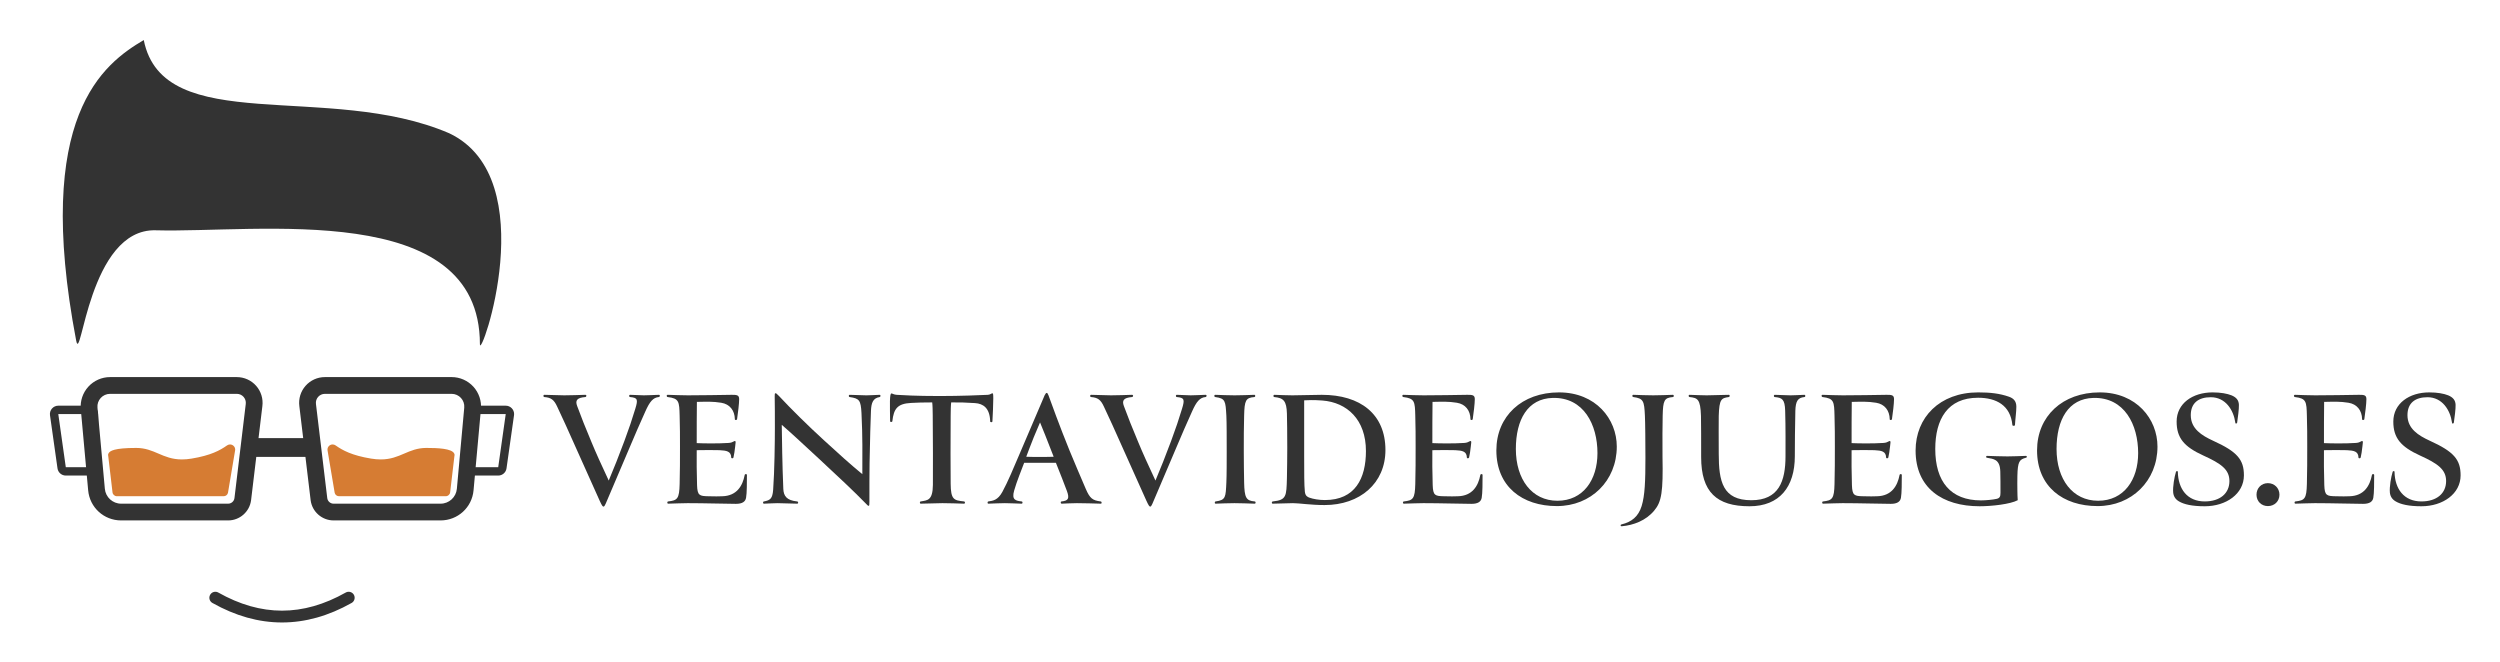 <?xml version="1.0" encoding="UTF-8"?>
<svg id="Capa_1" xmlns="http://www.w3.org/2000/svg" version="1.1" viewBox="0 0 800 212">
  <!-- Generator: Adobe Illustrator 29.7.1, SVG Export Plug-In . SVG Version: 2.1.1 Build 8)  -->
  <defs>
    <style>
      .st0 {
        fill: #d67c33;
      }

      .st1 {
        fill: #333;
      }
    </style>
  </defs>
  <g>
    <path class="st1" d="M183.972,142.571c-2.208-4.969-3.809-8.502-5.686-12.477-.994-2.153-1.932-2.871-4.085-3.036-.386,0-.441-.718,0-.718,1.546.055,5.134.165,6.349.165,1.877,0,5.134-.11,6.735-.165.552,0,.386.718,0,.718-2.705.221-3.257,1.104-2.595,2.87,1.325,3.589,2.65,6.956,4.582,11.538,1.436,3.479,3.147,7.232,5.521,12.312,1.711-4.03,3.202-7.84,5.023-12.697,1.491-4.03,2.484-6.956,3.478-10.269.938-3.036.718-3.533-1.656-3.754-.386,0-.441-.718,0-.718,1.436.055,3.644.165,4.417.165,1.104,0,3.147-.11,4.748-.165.552,0,.386.718,0,.718-1.767.165-2.871,1.38-4.306,4.637-2.042,4.527-3.037,6.846-4.582,10.489l-7.619,17.887c-.718,1.767-.938,2.043-1.159,2.043-.276,0-.497-.276-1.215-1.821l-7.95-17.722Z"/>
    <path class="st1" d="M223.059,155.269c.11,3.312.773,3.479,3.644,3.533,2.319.056,3.037.056,4.417,0,4.637-.11,6.515-3.312,7.177-6.79.055-.387.718-.441.718,0,0,2.098,0,5.907-.276,7.287-.221,1.215-1.16,1.933-3.257,1.933-2.76,0-10.158-.222-15.402-.222-1.215,0-4.361.11-6.238.166-.442,0-.387-.718,0-.718,2.926-.331,3.533-.828,3.644-5.576.11-3.864.11-8.005.11-11.924,0-3.368,0-6.404-.11-9.882-.11-4.582-.166-5.576-3.81-6.018-.386,0-.497-.718,0-.718,1.822.055,4.638.165,6.459.165,3.478,0,11.096-.11,14.022-.165,1.601,0,2.374.055,2.374,1.38,0,1.436-.386,4.527-.662,6.404-.056.386-.773.386-.718,0-.055-2.761-1.601-4.804-4.361-5.245-2.705-.441-4.693-.331-7.784-.275-.055,4.582-.055,8.17-.055,13.194,2.263.11,6.846.165,10.213-.056,1.601-.11,1.711-.828,2.153-.552.166.11.055.552-.055,1.656-.11,1.104-.387,2.98-.552,3.533-.11.386-.718.386-.718,0-.055-1.933-1.435-2.209-3.699-2.319-.994-.055-5.576-.055-7.342,0-.055,2.705,0,7.729.11,11.207Z"/>
    <path class="st1" d="M278.266,147.926c-.055,2.927-.055,8.337-.055,12.698,0,.993-.055,1.159-.166,1.214-.276.11-.387-.11-1.215-.938-3.202-3.312-8.833-8.612-14.795-14.133-5.189-4.803-9.22-8.557-11.87-10.82.055,4.251.166,12.808.497,20.537.11,2.208,1.049,3.644,4.417,3.975.386,0,.497.718,0,.718-2.208-.056-5.189-.166-6.238-.166-.938,0-2.871.11-4.361.166-.442,0-.387-.718,0-.718,1.987-.387,2.705-.883,2.926-3.698.442-6.128.552-15.348.552-19.875,0-3.036,0-7.784-.055-9.937,0-.828,0-1.049.221-1.104.166-.056.386.056,1.159.883,3.809,4.086,9.33,9.551,14.354,14.133,4.803,4.417,8.557,7.784,12.311,10.876,0-6.515.11-11.925-.276-19.598-.221-4.03-.663-4.638-3.754-5.079-.387,0-.442-.718,0-.718,1.49.055,4.306.165,5.3.165.828,0,2.76-.11,4.251-.165.441,0,.331.718,0,.718-2.098.331-2.65,1.821-2.761,4.361-.11,2.926-.331,9.108-.441,16.506Z"/>
    <path class="st1" d="M317.574,134.843c-.055.386-.718.331-.718,0-.11-4.251-2.208-5.687-4.858-5.853-3.368-.221-4.417-.221-7.619-.221-.11.663-.166,2.815-.166,4.196-.055,7.949-.055,17.224,0,21.861.055,5.023.994,5.3,4.251,5.631.386,0,.497.718,0,.718-1.601-.056-5.079-.166-6.901-.166-.607,0-5.41.11-6.901.166-.441,0-.386-.718,0-.718,2.098-.387,3.81-.221,3.865-5.3.055-4.969,0-14.63-.055-22.358,0-1.159-.055-3.367-.166-4.03-2.65,0-5.024.056-6.735.166-4.361.221-5.576,1.821-6.018,5.852-.055.331-.718.331-.718,0-.055-.994-.055-5.687-.055-6.459.055-1.933.221-2.429.497-2.429.276,0,.718.386,1.656.441,1.932.11,5.962.386,13.801.386,6.459,0,13.305-.275,15.403-.386.773-.056,1.159-.497,1.435-.497.221,0,.276.331.276,1.711,0,1.16-.166,5.963-.276,7.288Z"/>
    <path class="st1" d="M334.302,126.451c.332-.607.442-.718.663-.718.166,0,.276.11.552.772.718,1.988,3.588,9.938,6.735,17.666,1.711,4.196,3.478,8.227,5.189,12.256,1.325,3.092,2.208,3.699,4.748,4.03.386,0,.497.718.055.718-2.098-.056-5.3-.166-7.619-.166-1.325,0-3.533.11-4.858.166-.442,0-.442-.718-.056-.718,2.098-.221,2.595-.883,1.711-3.312-.938-2.595-2.153-5.521-3.533-9.054h-10.158c-.828,2.208-2.374,5.962-3.202,8.889-.883,3.036.552,3.257,2.374,3.478.386,0,.441.718,0,.718-1.767-.056-4.306-.166-5.355-.166-1.491,0-3.368.11-5.245.166-.441,0-.331-.718,0-.718,1.38-.221,2.981-.331,4.472-3.092,1.711-3.146,3.533-7.508,5.41-11.924,7.232-16.838,7.784-18.273,8.115-18.991ZM332.812,135.174c-.663,1.49-1.215,2.815-1.988,4.692-1.104,2.761-1.822,4.692-2.429,6.294,1.159.055,2.263.055,4.03.055,2.043,0,3.865,0,4.748-.055-1.877-4.914-3.81-9.661-4.361-10.986Z"/>
    <path class="st1" d="M358.925,142.571c-2.208-4.969-3.809-8.502-5.686-12.477-.994-2.153-1.932-2.871-4.085-3.036-.386,0-.441-.718,0-.718,1.546.055,5.134.165,6.349.165,1.877,0,5.134-.11,6.735-.165.552,0,.387.718,0,.718-2.705.221-3.257,1.104-2.595,2.87,1.325,3.589,2.65,6.956,4.582,11.538,1.436,3.479,3.147,7.232,5.521,12.312,1.711-4.03,3.202-7.84,5.023-12.697,1.491-4.03,2.484-6.956,3.478-10.269.938-3.036.718-3.533-1.656-3.754-.386,0-.441-.718,0-.718,1.436.055,3.644.165,4.417.165,1.104,0,3.147-.11,4.748-.165.552,0,.386.718,0,.718-1.767.165-2.871,1.38-4.306,4.637-2.043,4.527-3.037,6.846-4.582,10.489l-7.619,17.887c-.718,1.767-.938,2.043-1.159,2.043-.276,0-.497-.276-1.215-1.821l-7.95-17.722Z"/>
    <path class="st1" d="M398.123,154.386c.11,4.857.607,5.852,3.368,6.072.387,0,.441.718,0,.718-1.656-.056-4.692-.166-6.459-.166s-4.583.11-6.018.166c-.442,0-.332-.718,0-.718,3.257-.441,3.202-1.38,3.423-6.072.11-1.877.11-7.729.11-9.606,0-4.306,0-9.716-.11-11.759-.276-4.692-.276-5.521-3.533-5.962-.442-.056-.442-.718,0-.718,1.435.055,4.472.165,6.183.165,1.822,0,4.803-.11,6.292-.165.387,0,.443.662,0,.718-2.759.221-3.146,1.104-3.256,5.962-.11,3.202-.11,7.618-.11,11.372,0,2.209.055,8.171.11,9.993Z"/>
    <path class="st1" d="M423.85,161.617c-4.416,0-8.115-.607-10.104-.607-.828,0-4.25.11-6.459.166-.441,0-.387-.662,0-.718,4.416-.441,4.361-1.711,4.527-7.397.055-1.877.109-7.84.109-9.717,0-4.306-.055-9.108-.109-10.985-.111-4.086-1.104-5.024-4.029-5.3-.387,0-.387-.718,0-.718,1.379.055,4.416.165,5.795.165,1.934,0,7.344-.165,9.387-.165,12.365,0,20.371,6.183,20.371,17.666,0,10.654-8.172,17.61-19.488,17.61ZM423.131,128.162c-2.869-.221-4.857-.11-5.797-.055v17.776c0,5.575,0,9.33.223,11.482.164,1.381.883,1.656,1.434,1.877,1.215.442,3.092.773,4.969.773,9.717,0,13.141-6.956,13.141-15.679,0-10.048-6.018-15.568-13.969-16.176Z"/>
    <path class="st1" d="M458.465,155.269c.109,3.312.771,3.479,3.643,3.533,2.318.056,3.037.056,4.418,0,4.637-.11,6.514-3.312,7.176-6.79.055-.387.719-.441.719,0,0,2.098,0,5.907-.277,7.287-.221,1.215-1.158,1.933-3.256,1.933-2.762,0-10.158-.222-15.404-.222-1.213,0-4.361.11-6.238.166-.441,0-.385-.718,0-.718,2.926-.331,3.533-.828,3.645-5.576.109-3.864.109-8.005.109-11.924,0-3.368,0-6.404-.109-9.882-.111-4.582-.166-5.576-3.809-6.018-.387,0-.498-.718,0-.718,1.82.055,4.637.165,6.459.165,3.477,0,11.096-.11,14.021-.165,1.602,0,2.375.055,2.375,1.38,0,1.436-.387,4.527-.664,6.404-.055.386-.771.386-.717,0-.055-2.761-1.602-4.804-4.361-5.245-2.705-.441-4.693-.331-7.785-.275-.055,4.582-.055,8.17-.055,13.194,2.264.11,6.846.165,10.213-.056,1.602-.11,1.713-.828,2.154-.552.166.11.055.552-.057,1.656-.109,1.104-.385,2.98-.551,3.533-.111.386-.719.386-.719,0-.055-1.933-1.436-2.209-3.697-2.319-.994-.055-5.576-.055-7.344,0-.055,2.705,0,7.729.111,11.207Z"/>
    <path class="st1" d="M498.215,161.948c-11.098,0-19.379-6.238-19.379-17.831,0-10.931,8.172-18.55,20.041-18.55,11.814,0,18.494,8.558,18.494,17.335,0,10.986-8.281,19.046-19.156,19.046ZM485.074,143.676c0,9.716,5.135,16.562,13.305,16.562,8.227,0,12.809-6.68,12.809-15.237,0-9.054-4.361-17.941-14.354-17.666-7.949.221-11.76,6.901-11.76,16.342Z"/>
    <path class="st1" d="M535.314,127.059c-2.76.221-3.146,1.104-3.258,5.962-.055,1.656-.109,9.274-.055,13.084.221,11.262-.275,14.464-2.65,17.279-2.648,3.202-6.625,4.692-10.434,5.024-.387,0-.496-.497,0-.607,3.201-.773,5.355-2.484,6.404-5.853,1.049-3.367,1.215-8.115,1.215-15.457,0-4.307-.057-11.594-.166-13.471-.221-4.692-.441-5.521-3.699-5.962-.441-.056-.441-.718,0-.718,1.436.055,4.637.165,6.35.165,1.82,0,4.803-.11,6.293-.165.387,0,.441.662,0,.718Z"/>
    <path class="st1" d="M559.826,162.004c-10.488,0-15.457-4.527-15.457-15.733,0-4.638,0-11.263-.057-13.14-.164-5.465-1.104-5.797-3.643-6.072-.387-.056-.441-.718,0-.718,1.711.055,3.92.165,5.465.165.828,0,5.301-.11,7.066-.165.441,0,.387.662,0,.718-2.373.331-3.037.662-3.201,6.018-.057,1.656,0,7.397,0,12.145,0,8.889,1.27,14.851,10.434,14.851,8.777,0,10.93-6.072,10.93-14.077,0-2.374.057-9.385-.109-14.574-.111-3.699-.994-4.141-3.312-4.361-.387,0-.441-.718,0-.718,1.545.055,4.086.165,5.023.165.939,0,3.037-.11,4.416-.165.443,0,.443.718,0,.718-2.041.221-2.76,1.214-2.869,4.361-.111,4.195-.166,11.482-.166,14.574,0,9.771-4.859,16.01-14.52,16.01Z"/>
    <path class="st1" d="M592.619,155.269c.111,3.312.773,3.479,3.645,3.533,2.318.056,3.035.056,4.416,0,4.637-.11,6.514-3.312,7.178-6.79.055-.387.717-.441.717,0,0,2.098,0,5.907-.275,7.287-.221,1.215-1.16,1.933-3.258,1.933-2.76,0-10.158-.222-15.402-.222-1.215,0-4.361.11-6.238.166-.441,0-.387-.718,0-.718,2.926-.331,3.533-.828,3.643-5.576.111-3.864.111-8.005.111-11.924,0-3.368,0-6.404-.111-9.882-.109-4.582-.164-5.576-3.809-6.018-.387,0-.496-.718,0-.718,1.822.055,4.637.165,6.459.165,3.479,0,11.098-.11,14.023-.165,1.6,0,2.373.055,2.373,1.38,0,1.436-.387,4.527-.662,6.404-.055.386-.773.386-.719,0-.055-2.761-1.6-4.804-4.361-5.245-2.705-.441-4.691-.331-7.783-.275-.055,4.582-.055,8.17-.055,13.194,2.264.11,6.846.165,10.213-.056,1.602-.11,1.711-.828,2.152-.552.166.11.055.552-.055,1.656-.111,1.104-.387,2.98-.553,3.533-.109.386-.717.386-.717,0-.055-1.933-1.436-2.209-3.699-2.319-.994-.055-5.576-.055-7.342,0-.057,2.705,0,7.729.109,11.207Z"/>
    <path class="st1" d="M642.859,126.948c1.434.496,2.373,1.38,2.373,3.201,0,1.712-.332,3.81-.441,5.853-.055.386-.828.331-.828,0-.607-6.294-5.135-8.723-10.986-8.723-9.717,0-13.691,6.846-13.691,16.396,0,10.434,4.914,16.451,14.631,16.451,1.434,0,3.918-.221,5.023-.497.994-.221,1.215-.772,1.215-1.932,0-2.761,0-4.527-.057-6.791-.109-4.03-2.207-4.03-4.25-4.416-.387,0-.387-.607,0-.607,1.711.055,4.691.165,6.568.165,1.215,0,4.639-.11,5.854-.165.441,0,.441.552,0,.607-2.043.552-2.596,1.159-2.705,5.796-.057,1.546,0,3.312,0,4.804,0,.883.055,2.152.109,2.98-2.373,1.271-8.281,1.933-12.201,1.933-11.869,0-20.48-5.797-20.48-17.832,0-10.544,7.674-18.604,20.039-18.604,3.811,0,6.846.332,9.828,1.381Z"/>
    <path class="st1" d="M671.236,161.948c-11.098,0-19.379-6.238-19.379-17.831,0-10.931,8.172-18.55,20.041-18.55,11.814,0,18.494,8.558,18.494,17.335,0,10.986-8.281,19.046-19.156,19.046ZM658.096,143.676c0,9.716,5.135,16.562,13.305,16.562,8.227,0,12.809-6.68,12.809-15.237,0-9.054-4.361-17.941-14.354-17.666-7.949.221-11.76,6.901-11.76,16.342Z"/>
    <path class="st1" d="M696.301,151.018c.111-.386.662-.331.607,0,.111,5.41,2.98,9.44,8.611,9.44,4.914,0,7.895-2.595,7.895-6.515,0-3.754-2.76-5.631-8.336-8.17-6.182-2.815-8.557-5.631-8.557-10.876,0-5.797,5.135-9.33,11.482-9.33,2.65,0,4.693.387,6.074.938,1.6.663,2.318,1.602,2.373,3.037.055,1.214-.332,4.14-.553,5.631-.055.441-.607.552-.607,0-.551-3.92-3.09-8.061-7.838-8.061-3.975,0-6.404,1.877-6.404,5.741,0,4.361,3.533,6.515,7.121,8.171,7.785,3.533,9.883,6.073,9.883,11.097,0,5.907-5.688,9.882-12.533,9.882-4.084,0-6.623-.607-8.225-1.546-1.16-.662-1.768-1.656-1.877-2.871-.166-1.821.387-4.968.883-6.569Z"/>
    <path class="st1" d="M725.727,154.606c2.098,0,3.699,1.601,3.699,3.698,0,2.099-1.602,3.644-3.699,3.644s-3.645-1.545-3.645-3.644c0-2.098,1.547-3.698,3.645-3.698Z"/>
    <path class="st1" d="M743.779,155.269c.109,3.312.771,3.479,3.643,3.533,2.318.056,3.037.056,4.418,0,4.637-.11,6.514-3.312,7.176-6.79.055-.387.719-.441.719,0,0,2.098,0,5.907-.277,7.287-.221,1.215-1.158,1.933-3.256,1.933-2.762,0-10.158-.222-15.404-.222-1.213,0-4.361.11-6.238.166-.441,0-.385-.718,0-.718,2.926-.331,3.533-.828,3.645-5.576.109-3.864.109-8.005.109-11.924,0-3.368,0-6.404-.109-9.882-.111-4.582-.166-5.576-3.809-6.018-.387,0-.498-.718,0-.718,1.82.055,4.637.165,6.459.165,3.477,0,11.096-.11,14.021-.165,1.602,0,2.375.055,2.375,1.38,0,1.436-.387,4.527-.664,6.404-.055.386-.771.386-.717,0-.055-2.761-1.602-4.804-4.361-5.245-2.705-.441-4.693-.331-7.785-.275-.055,4.582-.055,8.17-.055,13.194,2.264.11,6.846.165,10.213-.056,1.602-.11,1.713-.828,2.154-.552.166.11.055.552-.057,1.656-.109,1.104-.385,2.98-.551,3.533-.111.386-.719.386-.719,0-.055-1.933-1.436-2.209-3.697-2.319-.994-.055-5.576-.055-7.344,0-.055,2.705,0,7.729.111,11.207Z"/>
    <path class="st1" d="M765.641,151.018c.111-.386.662-.331.607,0,.111,5.41,2.98,9.44,8.611,9.44,4.914,0,7.895-2.595,7.895-6.515,0-3.754-2.76-5.631-8.336-8.17-6.182-2.815-8.557-5.631-8.557-10.876,0-5.797,5.135-9.33,11.482-9.33,2.65,0,4.693.387,6.074.938,1.6.663,2.318,1.602,2.373,3.037.055,1.214-.332,4.14-.553,5.631-.055.441-.607.552-.607,0-.551-3.92-3.09-8.061-7.838-8.061-3.975,0-6.404,1.877-6.404,5.741,0,4.361,3.533,6.515,7.121,8.171,7.785,3.533,9.883,6.073,9.883,11.097,0,5.907-5.688,9.882-12.533,9.882-4.084,0-6.623-.607-8.225-1.546-1.16-.662-1.768-1.656-1.877-2.871-.166-1.821.387-4.968.883-6.569Z"/>
  </g>
  <g>
    <path class="st1" d="M46.001,12.809c-12.82,7.612-35.356,24.097-21.634,96.14,1.603,8.413,4.006-35.856,25.44-35.255,32.638.915,103.762-10.016,103.762,36.457,0,5.609,20.632-53.083-9.815-67.506-38.661-16.626-91.543,1.402-97.753-29.836l0-0Z"/>
    <path class="st1" d="M90.243,199.191c-7.442,0-14.883-2.082-22.273-6.245-.921-.519-1.247-1.686-.728-2.608.519-.921,1.687-1.247,2.608-.728,13.723,7.732,27.064,7.732,40.787,0,.921-.518,2.089-.192,2.608.728.519.921.193,2.089-.728,2.608-7.39,4.163-14.831,6.245-22.273,6.245Z"/>
    <g>
      <path class="st1" d="M28.723,132.498v17.003h-7.669l-2.403-17.003h10.072M28.723,129.817h-10.072c-.776,0-1.515.337-2.024.923-.509.586-.739,1.364-.63,2.133l2.403,17.003c.187,1.322,1.319,2.305,2.654,2.305h7.669c1.48,0,2.68-1.2,2.68-2.68v-17.003c0-1.48-1.2-2.68-2.68-2.68h0Z"/>
      <path class="st1" d="M161.834,132.498h.002M161.834,132.498l-2.403,17.003h-8.052v-17.003h10.455M161.836,129.817h-10.457c-1.48,0-2.68,1.2-2.68,2.68v17.003c0,1.48,1.2,2.68,2.68,2.68h8.052c1.335,0,2.467-.983,2.654-2.305l2.391-16.918c.026-.149.039-.303.039-.459,0-1.48-1.199-2.68-2.679-2.68h0l0.0 0ZM161.834,135.178h.002-.002Z"/>
      <path class="st1" d="M75.787,126.03c1.738,0,3.08,1.529,2.854,3.253l-3.616,30.122c-.133,1.014-.997,1.771-2.019,1.771h-34.239c-2.71,0-4.973-2.066-5.218-4.765l-2.36-25.962c-.216-2.373,1.653-4.419,4.036-4.419h40.563M75.787,120.669h-40.563c-2.638,0-5.172,1.117-6.951,3.066-1.779,1.948-2.663,4.573-2.424,7.2l2.36,25.961c.5,5.496,5.038,9.641,10.557,9.641h34.239c3.7,0,6.853-2.766,7.334-6.434.003-.02.005-.039.007-.059l3.613-30.099c.297-2.34-.424-4.696-1.98-6.469-1.564-1.783-3.822-2.806-6.193-2.806h0v0Z"/>
      <path class="st1" d="M144.522,126.03c2.383,0,4.252,2.046,4.036,4.419l-2.36,25.962c-.245,2.699-2.508,4.765-5.218,4.765h-34.239c-1.022,0-1.886-.758-2.019-1.771l-3.616-30.122c-.226-1.724,1.115-3.253,2.854-3.253h40.563M144.522,120.669h-40.563c-2.372,0-4.629,1.023-6.193,2.806-1.556,1.774-2.277,4.13-1.98,6.469l3.613,30.099c.002.02.005.039.007.059.482,3.668,3.635,6.434,7.334,6.434h34.239c5.519,0,10.057-4.145,10.557-9.641l2.36-25.962c.239-2.628-.645-5.252-2.424-7.2-1.779-1.948-4.313-3.066-6.951-3.066v0Z"/>
      <rect class="st1" x="78.665" y="140.198" width="22.415" height="6.009"/>
      <path class="st0" d="M145.323,145.085c-.812-1.549-5.179-1.747-8.892-1.747-2.882,0-5.021.922-7.091,1.813-2.135.92-4.342,1.87-7.504,1.87-.969,0-2.007-.09-3.083-.268-6.17-1.02-9.107-2.632-11.361-4.223-.284-.201-.614-.307-.953-.307-.503,0-.99.238-1.303.636-.31.394-.419.904-.299,1.398l2.262,13.455c.154.635.718,1.079,1.372,1.079h34.172c.716,0,1.318-.536,1.402-1.247l1.354-11.507c.092-.257.109-.602-.075-.953l-0.0 0Z"/>
      <path class="st0" d="M74.91,142.86c-.313-.398-.8-.636-1.303-.636h-0c-.339-0-.669.106-.953.307-2.254,1.591-5.191,3.204-11.361,4.223-1.077.178-2.114.268-3.083.268-3.162,0-5.369-.951-7.504-1.87-2.069-.891-4.209-1.813-7.091-1.813-7.069,0-8.466.934-8.892,1.747-.184.35-.167.695-.075.953l1.354,11.507c.084.711.686,1.247,1.402,1.247h34.172c.654,0,1.218-.444,1.372-1.079l2.262-13.455c.12-.495.011-1.004-.299-1.398Z"/>
    </g>
  </g>
</svg>